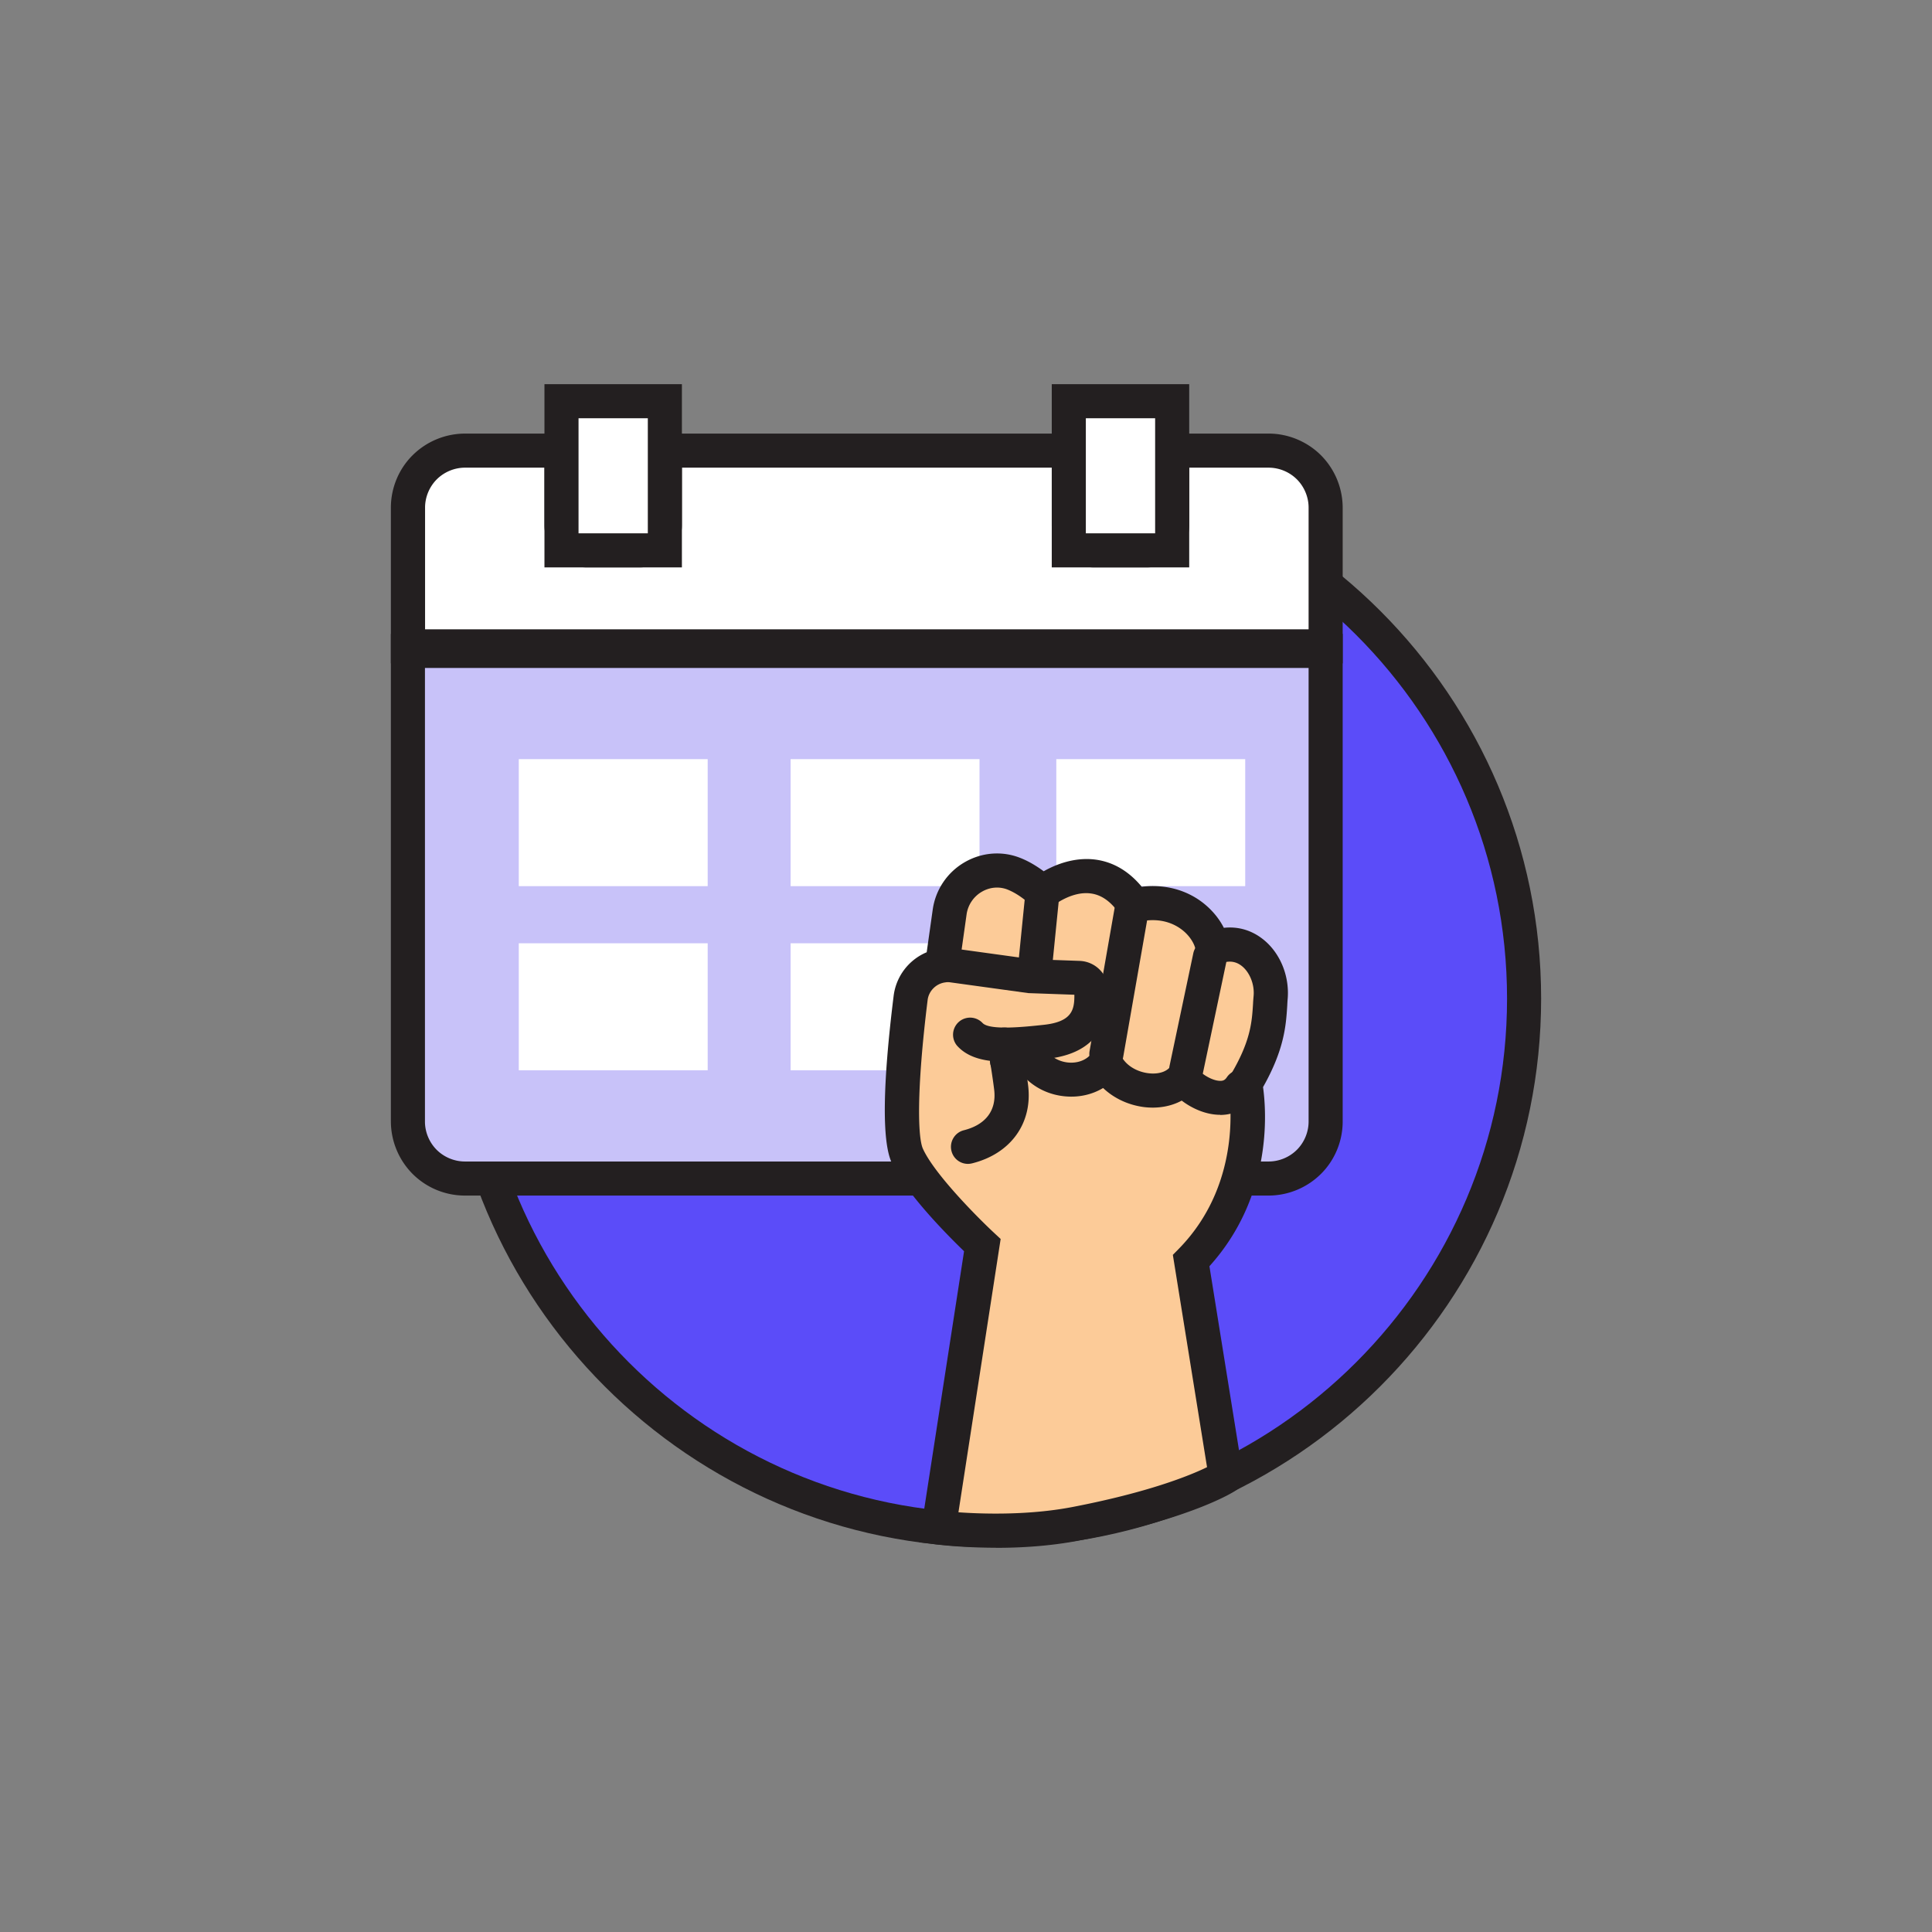 <svg xmlns="http://www.w3.org/2000/svg" id="Layer_1" viewBox="0 0 170.08 170.08"><rect x="0" y="0" width="170.08" height="170.08" fill="#808080" stroke="none"/><defs><style>.cls-1{fill:#fff}.cls-4{fill:#231f20}</style></defs><circle cx="87.37" cy="87.91" r="46.8" fill="#5b4cf9"/><path d="M87.37 136.21c-26.63 0-48.3-21.67-48.3-48.3s21.67-48.3 48.3-48.3 48.3 21.67 48.3 48.3-21.67 48.3-48.3 48.3zm0-93.6c-24.98 0-45.3 20.32-45.3 45.3s20.32 45.3 45.3 45.3 45.3-20.32 45.3-45.3-20.32-45.3-45.3-45.3z" class="cls-4"/><path fill="#c8c2f9" d="M35.91 57.3v41.44c0 1.32.54 2.61 1.47 3.54.93.93 2.22 1.47 3.54 1.47h70.77c1.32 0 2.61-.54 3.54-1.47.93-.93 1.47-2.22 1.47-3.54V57.3H35.91z"/><path d="M111.69 105.25H40.92a6.52 6.52 0 0 1-4.6-1.91 6.58 6.58 0 0 1-1.91-4.6V55.8h83.79v42.94c0 1.71-.69 3.39-1.91 4.6a6.567 6.567 0 0 1-4.61 1.91zM37.41 58.8v39.94c0 .92.38 1.83 1.03 2.48.65.65 1.56 1.03 2.48 1.03h70.77c.92 0 1.83-.38 2.48-1.03.65-.65 1.03-1.56 1.03-2.48V58.8H37.41z" class="cls-4"/><path d="M115.23 41.14a5.046 5.046 0 0 0-3.54-1.47h-8.5v6.56c0 1.22-.99 2.22-2.22 2.22H96.3c-1.22 0-2.22-.99-2.22-2.22v-6.56H58.53v6.56c0 1.22-.99 2.22-2.22 2.22h-4.67c-1.23 0-2.21-.99-2.21-2.22v-6.56h-8.5c-1.32 0-2.61.53-3.54 1.47-.93.93-1.47 2.22-1.47 3.54V56.9h80.78V44.68c0-1.32-.54-2.61-1.47-3.54z" class="cls-1"/><path d="M118.2 58.4H34.41V44.68c0-1.71.69-3.39 1.91-4.6a6.567 6.567 0 0 1 4.61-1.91h10v8.06c0 .4.32.72.71.72h4.67c.39 0 .72-.32.72-.72v-8.06h38.56v8.06c0 .4.32.72.71.72h4.67c.4 0 .72-.32.72-.72v-8.06h10c1.71 0 3.39.7 4.6 1.91a6.562 6.562 0 0 1 1.91 4.6V58.4zm-80.79-3h77.79V44.68c0-.92-.38-1.83-1.03-2.48a3.547 3.547 0 0 0-2.48-1.03h-7v5.06c0 2.05-1.67 3.72-3.72 3.72H96.3c-2.05 0-3.71-1.67-3.71-3.72v-5.06H60.03v5.06c0 2.05-1.67 3.72-3.72 3.72h-4.67c-2.05 0-3.71-1.67-3.71-3.72v-5.06h-7c-.92 0-1.83.38-2.48 1.03-.65.65-1.03 1.56-1.03 2.48V55.4z" class="cls-4"/><path d="M49.42 48.45h9.11V35.32h-9.11v13.13z" class="cls-1"/><path d="M60.03 49.95h-12.1V33.82h12.1v16.13zm-9.1-3h6.1V36.82h-6.1v10.13z" class="cls-4"/><path d="M94.09 48.45h9.1V35.32h-9.1v13.13z" class="cls-1"/><path d="M104.69 49.95h-12.1V33.82h12.1v16.13zm-9.1-3h6.1V36.82h-6.1v10.13z" class="cls-4"/><path d="M45.67 66.83H62.3v11.18H45.67zm23.93 0h16.63v11.18H69.6zm23.39 0h16.63v11.18H92.99zM45.67 83.04H62.3v11.18H45.67zm23.93 0h16.63v11.18H69.6zm23.39 0h16.63v11.18H92.99z" class="cls-1"/><path fill="#fccb98" d="M86.47 109.6s-5.29-4.92-6.62-7.91c-.97-2.17-.19-9.84.31-13.85a3.289 3.289 0 0 1 2.77-2.86l.67-4.7c.38-2.68 3.16-4.37 5.68-3.37.77.31 1.61.83 2.5 1.64 0 0 4.7-3.9 8.08 1.14 4.1-.96 6.67 1.84 6.89 3.8 2.99-1.33 5.34 1.49 5.11 4.29-.15 1.84-.02 3.9-2.25 7.63 0 0 1.83 8.84-4.75 15.56l3.06 19s-3.44 2.29-13.28 4.18c-5.9 1.13-12 .33-12 .33l3.84-24.87z"/><path d="M87.65 136.25c-2.94 0-5.07-.27-5.22-.29l-1.52-.2 3.96-25.61c-1.49-1.44-5.2-5.18-6.39-7.84-.84-1.89-.78-6.82.19-14.64a4.801 4.801 0 0 1 2.91-3.84l.53-3.75a5.739 5.739 0 0 1 2.82-4.18c1.51-.87 3.3-1.01 4.9-.37.69.27 1.37.67 2.05 1.17 1.04-.59 2.73-1.28 4.61-1.02 1.54.22 2.89 1.02 4.02 2.38 1.89-.22 3.68.2 5.14 1.23.9.64 1.63 1.48 2.09 2.39 1.15-.13 2.28.16 3.24.85 1.62 1.15 2.55 3.26 2.38 5.38-.02.21-.03.42-.04.63-.11 1.72-.25 3.84-2.13 7.16.3 2.15.85 9.6-4.72 15.77l3.09 19.22-.8.54c-.15.1-3.81 2.48-13.83 4.4-2.55.49-5.12.63-7.26.63zm-3.3-3.12c2.12.15 6.13.28 9.99-.45 6.77-1.3 10.42-2.79 11.92-3.52l-3.01-18.69.53-.54c5.92-6.05 4.37-14.13 4.35-14.21l-.11-.57.3-.5c1.78-2.98 1.89-4.67 1.99-6.3.01-.23.03-.46.05-.69.09-1.05-.38-2.15-1.12-2.68-.54-.39-1.18-.43-1.88-.11l-1.87.83-.23-2.03c-.06-.51-.5-1.33-1.34-1.92-.71-.5-1.93-1.01-3.72-.59l-1.01.24-.58-.86c-.75-1.12-1.58-1.74-2.54-1.88-1.68-.26-3.33 1.05-3.35 1.07l-1 .82-.96-.87c-.7-.64-1.38-1.09-2.04-1.36-.74-.3-1.58-.23-2.28.18a2.75 2.75 0 0 0-1.35 2.01l-.82 5.81-1.1.17c-.79.12-1.42.77-1.51 1.56-1 8.09-.85 12.09-.42 13.06.99 2.22 4.86 6.11 6.27 7.42l.58.54-3.72 24.09z" class="cls-4"/><path d="M85.21 102.46c-.67 0-1.28-.45-1.45-1.14-.2-.8.29-1.62 1.09-1.82 1.94-.49 2.89-1.76 2.67-3.57-.19-1.53-.56-3.69-.56-3.71-.14-.82.4-1.59 1.22-1.74.81-.14 1.59.4 1.74 1.22.02.09.39 2.26.59 3.87.4 3.31-1.53 5.99-4.92 6.84-.12.03-.25.05-.37.05zm12.19-8.18c-.09 0-.17 0-.26-.02a1.5 1.5 0 0 1-1.22-1.74l2.22-12.68a1.5 1.5 0 0 1 1.74-1.22 1.5 1.5 0 0 1 1.22 1.74l-2.22 12.68a1.5 1.5 0 0 1-1.48 1.24zm7.03 1.36c-.1 0-.21-.01-.31-.03-.81-.17-1.33-.97-1.16-1.78l2.09-9.91c.17-.81.97-1.33 1.78-1.16.81.17 1.33.97 1.16 1.78l-2.09 9.91c-.15.71-.77 1.19-1.47 1.19zm-13.37-8.45h-.15c-.82-.08-1.43-.82-1.34-1.64l.64-6.38c.08-.82.81-1.42 1.64-1.34.82.08 1.43.82 1.34 1.64l-.64 6.38c-.08.77-.73 1.35-1.49 1.35z" class="cls-4"/><path d="M107.41 98.14c-1.22 0-2.45-.54-3.38-1.25-.94.51-2.1.72-3.32.57-1.39-.18-2.66-.78-3.6-1.68-.94.57-2.09.84-3.29.74-1.45-.12-2.75-.75-3.68-1.75-.87.29-1.66.15-2.11-.05a1.493 1.493 0 0 1-.75-1.98 1.49 1.49 0 0 1 1.86-.8c.05 0 .16-.05.32-.22.34-.36.83-.53 1.32-.45.49.08.9.38 1.12.83.4.82 1.21 1.36 2.17 1.44.85.07 1.63-.25 2.04-.83.31-.44.81-.67 1.35-.63.53.05 1 .37 1.23.85.38.81 1.33 1.42 2.41 1.55.82.1 1.53-.1 1.89-.53.29-.35.73-.55 1.19-.54.46.01.89.23 1.16.6.41.54 1.38 1.14 2.08 1.14h.03c.25 0 .4-.09.55-.31.46-.69 1.4-.87 2.08-.4.69.46.87 1.4.4 2.08-.69 1.02-1.74 1.6-2.96 1.63h-.1zm-18.16-6.16zm0 0zm0 0z" class="cls-4"/><path d="M88.57 93.47c-1.77 0-3.34-.31-4.33-1.43a1.503 1.503 0 0 1 2.25-1.99c.61.68 3.71.35 5.38.17 2.53-.27 2.72-1.35 2.71-2.65l-3.95-.14s-.1 0-.15-.01l-7.47-1.03a1.5 1.5 0 0 1-1.28-1.69c.11-.82.86-1.4 1.69-1.28l7.39 1.02 4.23.15a2.62 2.62 0 0 1 2.53 2.56c.03 1.35.12 5.47-5.38 6.06-1.22.13-2.46.26-3.61.26zm6.36-5.88z" class="cls-4"/></svg>